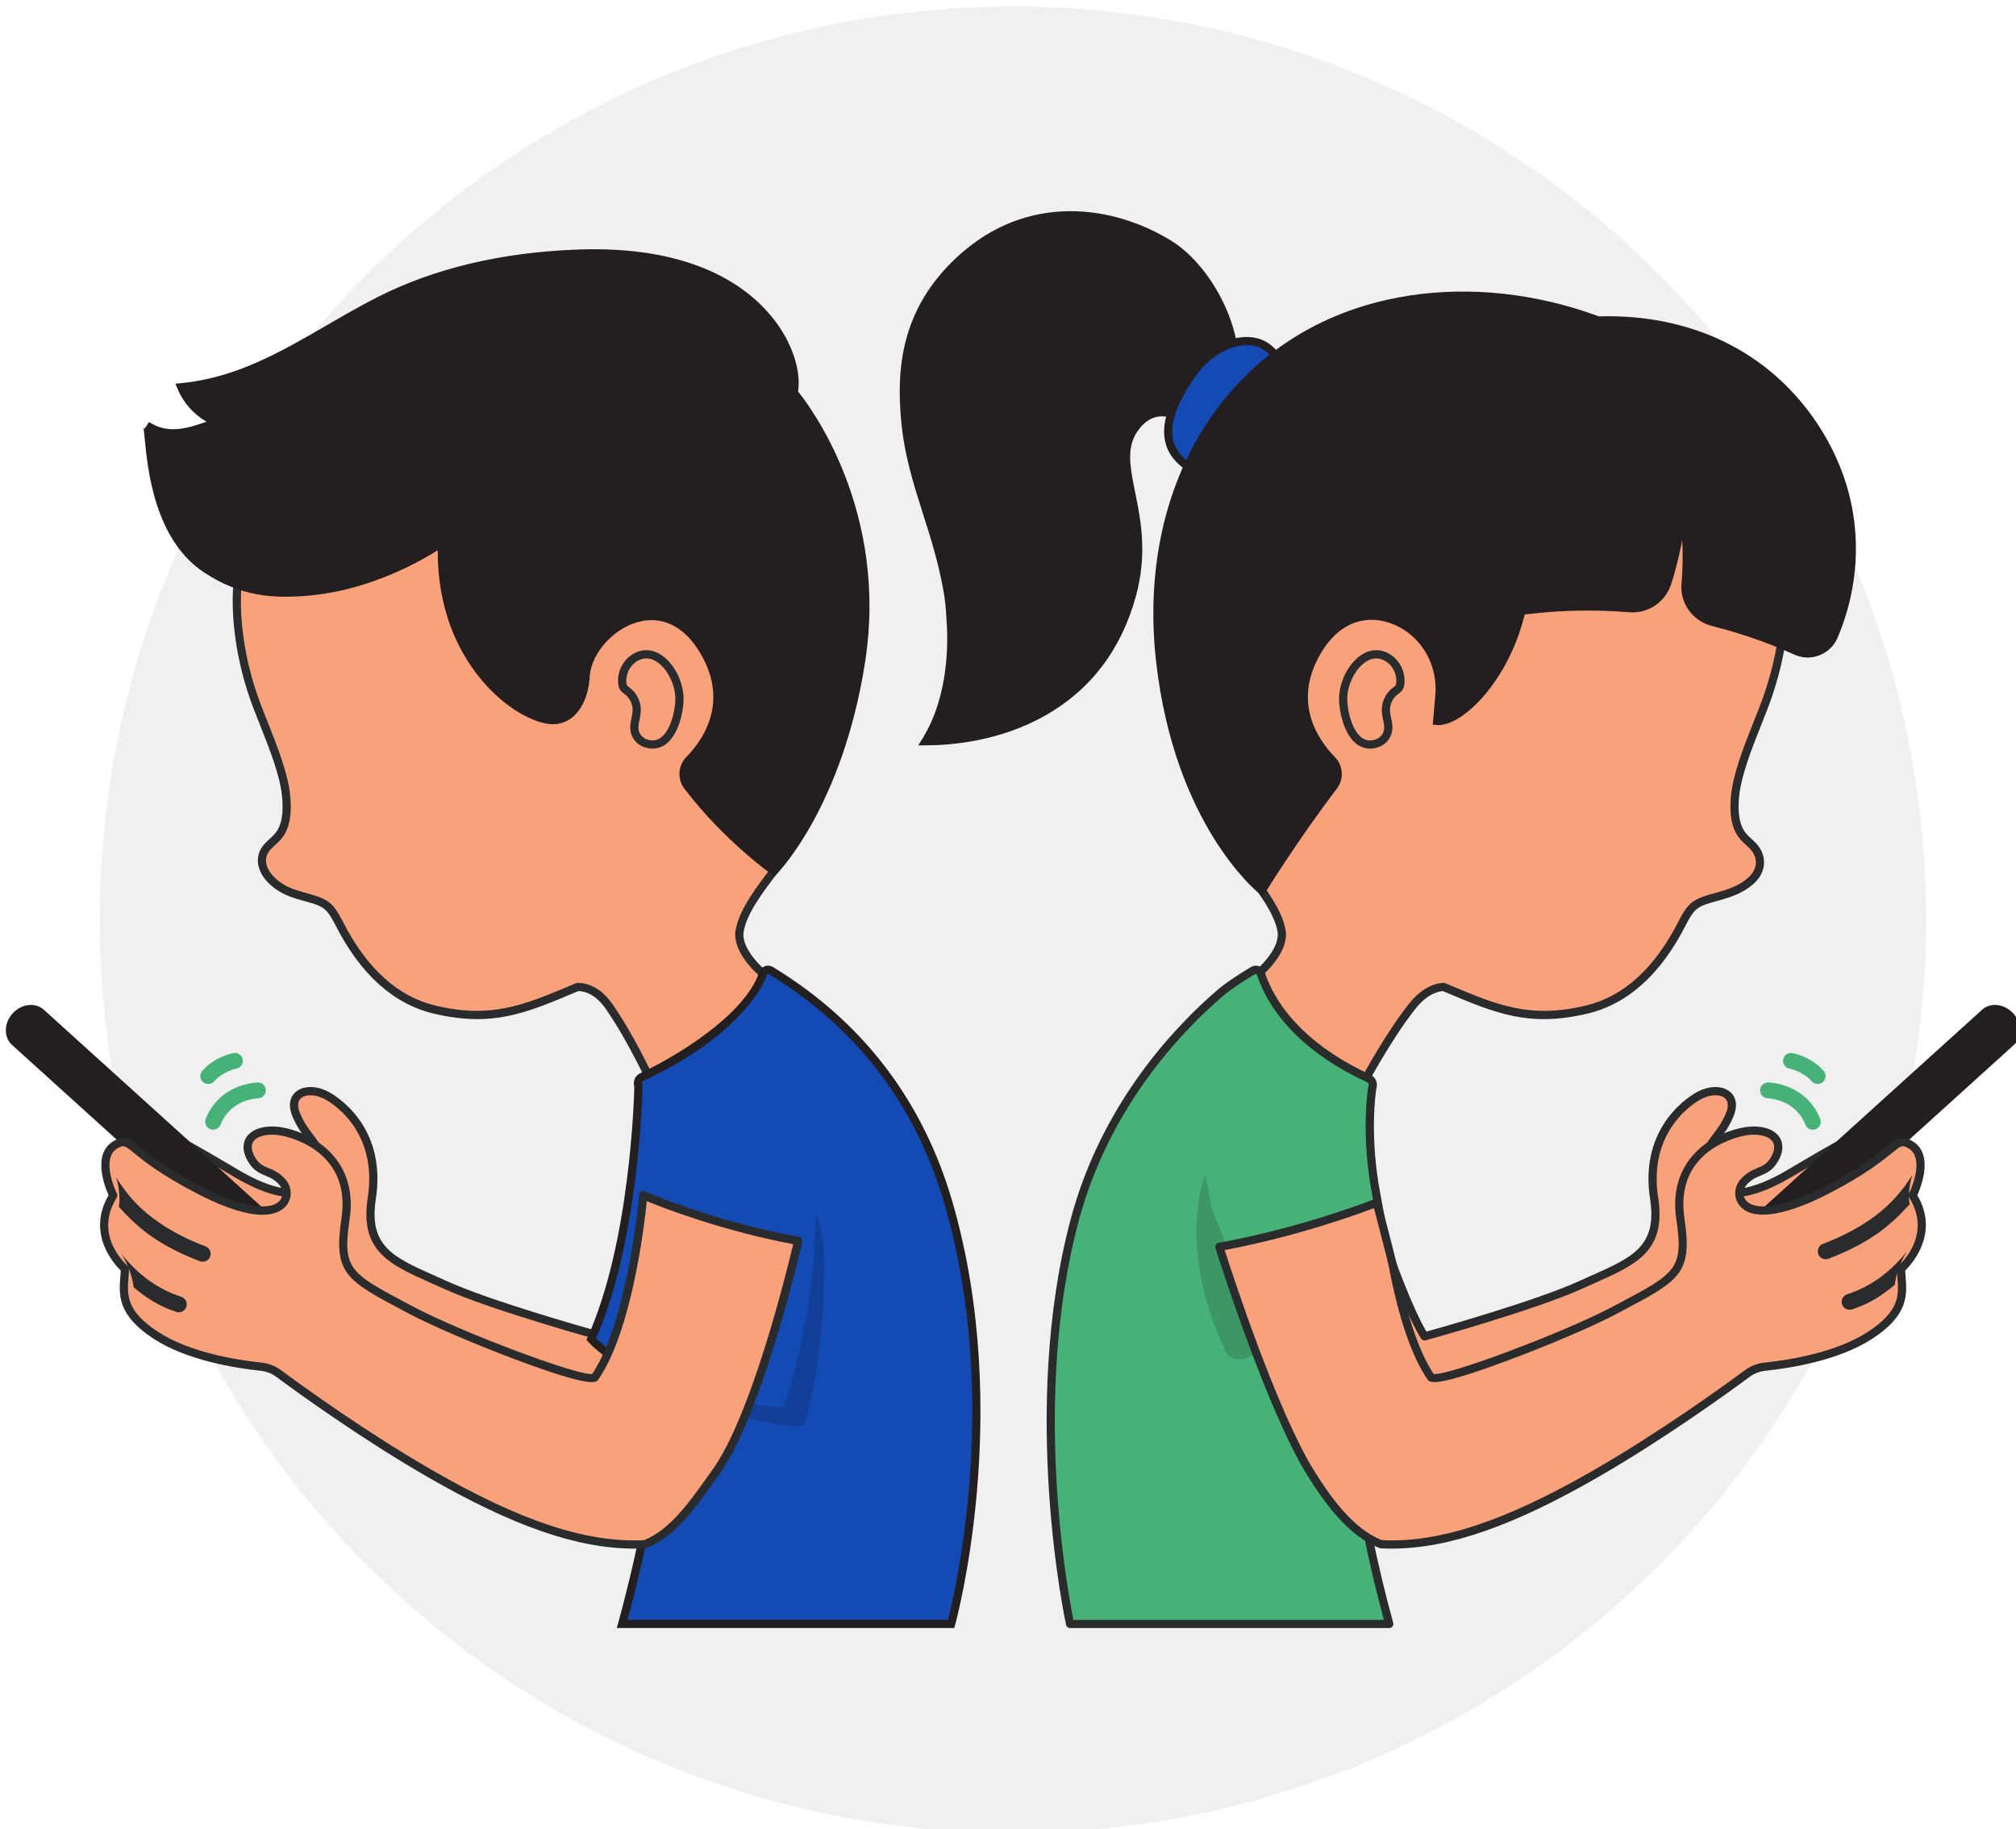 <?xml version="1.0" encoding="UTF-8"?>
<svg id="uuid-568d8d8e-b755-49af-b8de-9f0fd34206e4" data-name="Layer 1" xmlns="http://www.w3.org/2000/svg" viewBox="0 0 492 446.418">
  <defs>
    <style>
      .uuid-d6ecc977-8ff1-4708-8334-5482cf7da0ed {
        fill: none;
      }

      .uuid-b5df228f-777f-4383-ba0d-b7d9c93c337f {
        fill: #f8a17a;
      }

      .uuid-73fb907e-c112-4308-890e-e67f6c3aae6f {
        fill: #144ab3;
      }

      .uuid-5d5ae7b4-1f3e-4d7d-b390-dc4da30a33f1 {
        fill: #231f20;
      }

      .uuid-f32c4b5b-328a-4e67-86dc-22a20fd29227 {
        fill: #2a2c2b;
      }

      .uuid-650c4cd8-5087-4b40-b784-9b8756ae3fc0 {
        fill: #2a2b2c;
      }

      .uuid-d54d0a93-3cf5-4623-beec-9415c177af25 {
        fill: #47b277;
      }

      .uuid-ee48d374-2073-4006-a9f9-76d1f4585a7f {
        opacity: .15;
      }

      .uuid-18cc5946-b733-4504-80cc-554e906d6450 {
        fill: #cbcdcc;
        opacity: .3;
      }
    </style>
  </defs>
  <g>
    <circle class="uuid-18cc5946-b733-4504-80cc-554e906d6450" cx="247.211" cy="224.45" r="222.866"/>
    <g>
      <g>
        <g>
          <path class="uuid-5d5ae7b4-1f3e-4d7d-b390-dc4da30a33f1" d="M285.12,59.476c-12.721-7.744-33.632-11.921-50.826,3.945-12.923,11.925-14.584,25.533-13.389,38.94,1.354,15.19,7.538,25.859,10.344,41.731,.387,2.191,.604,4.327,.693,6.401,.571,6.593,.576,19.812-6.041,30.399,17.203,0,42.555-7.151,50.365-35.727,4.883-17.867-3.942-29.318-.741-38.048,1.163-3.171,4.921-8.149,10.82-6.005,13.207,4.799,13.777,1.659,14.853-10.854,.959-11.157-7.132-25.334-16.079-30.781Z"/>
          <path class="uuid-5d5ae7b4-1f3e-4d7d-b390-dc4da30a33f1" d="M225.901,181.891h-1.804l.956-1.53c6.714-10.744,6.357-24.406,5.893-29.782-.094-2.171-.322-4.28-.681-6.313-1.238-7.003-3.152-13.02-5.003-18.839-2.361-7.427-4.593-14.441-5.354-22.977-1.04-11.664-.422-26.726,13.708-39.764,17.201-15.871,38.152-12.509,52.022-4.064,9.762,5.942,17.498,20.765,16.556,31.721-.616,7.17-1.099,11.312-3.84,13.062-2.25,1.438-5.714,1.057-12.351-1.354-5.271-1.915-8.546,2.7-9.54,5.409-1.289,3.518-.432,7.744,.561,12.638,1.353,6.672,3.036,14.975,.206,25.33-3.573,13.074-11.02,22.894-22.133,29.187-11.181,6.332-23.092,7.277-29.197,7.277Zm35.398-128.344c-8.805,0-18.028,2.951-26.327,10.609-13.488,12.446-14.07,26.907-13.071,38.115,.741,8.316,2.94,15.229,5.268,22.549,1.87,5.881,3.805,11.963,5.065,19.097,.374,2.119,.612,4.317,.707,6.532,.458,5.28,.809,18.439-5.274,29.413,10.999-.348,39.258-4.312,47.635-34.963,2.705-9.896,1.074-17.941-.236-24.405-1.053-5.191-1.962-9.675-.478-13.724,1.429-3.9,5.831-8.878,12.101-6.6,5.812,2.111,8.98,2.575,10.591,1.548,1.944-1.241,2.377-5.197,2.924-11.549,.885-10.298-6.406-24.242-15.603-29.84-6.539-3.98-14.721-6.783-23.301-6.783Z"/>
        </g>
        <g>
          <path class="uuid-73fb907e-c112-4308-890e-e67f6c3aae6f" d="M304.086,102.133c-6.067,7.536-9.399,17.023-16.319,9.859-4.952-5.125-2.536-12.572,2.999-20.508,5.535-7.935,14.337-10.373,18.965-6.331,7.035,6.142,1.9,7.609-5.645,16.98Z"/>
          <path class="uuid-5d5ae7b4-1f3e-4d7d-b390-dc4da30a33f1" d="M292.38,115.534c-1.736,0-3.484-.935-5.332-2.848-4.735-4.9-3.76-12.227,2.898-21.774,3.352-4.804,8.154-8.015,12.847-8.59,2.955-.356,5.648,.377,7.597,2.078,2.483,2.168,3.583,3.836,3.676,5.578,.129,2.422-1.735,4.437-4.558,7.488-1.376,1.487-2.936,3.174-4.642,5.293-1.27,1.577-2.415,3.237-3.523,4.844-2.828,4.102-5.271,7.643-8.564,7.914-.133,.011-.266,.017-.398,.017Zm11.895-31.304c-.402,0-.814,.025-1.238,.077-4.138,.507-8.418,3.403-11.449,7.749-6.119,8.773-7.133,15.067-3.101,19.24,1.546,1.601,2.91,2.322,4.128,2.228,2.349-.193,4.543-3.374,7.082-7.057,1.129-1.636,2.296-3.327,3.611-4.962h0c1.75-2.173,3.334-3.886,4.732-5.397,2.477-2.678,4.112-4.446,4.028-6.023-.06-1.119-1.012-2.447-2.994-4.179-1.268-1.106-2.909-1.676-4.8-1.676Z"/>
        </g>
        <g>
          <path class="uuid-b5df228f-777f-4383-ba0d-b7d9c93c337f" d="M292.671,290.954s4.579,46.017,14.416,61.381c9.841,15.364,32.862,23.936,74.444,3.175,31.52-15.739,41.425-24.226,41.425-24.226,0,0,12.333,2.868,24.446-6.06,10.631-7.837,10.502-12.798,10.982-17.609,0,0,9.979-7.007,4.935-17.825,0,0,3.552-9.409-2.403-12.994-4.201-2.529-10.046,1.256-24.277,9.627-19.697,11.587-22.287-1.53-20.196-5.337,2.092-3.802,3.924-4.866,5.651-8.947,2.289-5.411-2.825-7.22-7.391-4.802-4.033,2.136-13.386,9.798-11.016,25.115,2.076,13.408-6.054,15.7-17.795,21.049-11.739,5.352-38.244,12.624-38.244,12.624-6.947-11.248-16.575-44.041-16.575-44.041,0,0-16.823,6.233-38.402,8.869Z"/>
          <path class="uuid-650c4cd8-5087-4b40-b784-9b8756ae3fc0" d="M338.145,368.786c-14.127,0-25.114-5.32-31.898-15.912-9.854-15.389-14.383-59.933-14.57-61.821-.054-.54,.334-1.025,.874-1.091,21.203-2.59,38.008-8.753,38.175-8.814,.262-.098,.549-.079,.796,.044,.248,.124,.434,.346,.512,.612,.094,.32,9.313,31.586,16.081,43.155,4.345-1.213,26.915-7.604,37.362-12.367,.998-.454,1.969-.887,2.91-1.306,10.037-4.468,16.095-7.165,14.312-18.681-2.786-18.005,10.062-25.371,11.537-26.151,3.032-1.607,6.292-1.564,8.11,.102,.859,.788,2.091,2.612,.669,5.974-1.03,2.436-2.084,3.83-3.199,5.308-.801,1.06-1.629,2.155-2.496,3.732-.814,1.483-.703,4.896,1.326,6.867,3.065,2.977,9.275,1.957,17.487-2.875l2.59-1.525c12.915-7.619,18.261-10.777,22.71-8.096,5.925,3.565,3.608,11.854,2.964,13.802,4.387,9.981-3.229,16.921-5.057,18.398l-.036,.376c-.427,4.616-.91,9.848-11.307,17.512-11.118,8.194-22.282,6.781-24.771,6.328-2.099,1.688-12.933,9.909-41.247,24.048-16.555,8.267-31.408,12.382-43.833,12.382Zm-44.376-76.962c.729,6.706,5.348,46.207,14.161,59.972,12.135,18.943,38.796,19.974,73.155,2.819,30.985-15.473,41.122-24.008,41.221-24.092,.242-.205,.572-.282,.876-.215,.119,.029,12.056,2.641,23.627-5.89,9.675-7.132,10.096-11.684,10.503-16.086l.077-.817c.028-.288,.183-.551,.419-.718,.379-.268,9.226-6.675,4.605-16.585-.113-.244-.124-.523-.029-.775,.032-.086,3.182-8.675-1.983-11.784-3.429-2.06-8.827,1.124-20.663,8.105l-2.592,1.527c-11.61,6.829-17.227,5.174-19.894,2.585-2.846-2.763-2.803-7.232-1.687-9.266,.938-1.703,1.81-2.857,2.652-3.975,1.084-1.435,2.021-2.674,2.954-4.881,.494-1.169,.865-2.764-.179-3.721-1.16-1.061-3.607-.981-5.823,.192-1.346,.713-13.07,7.441-10.496,24.077,2.018,13.027-5.319,16.294-15.475,20.814-.937,.417-1.902,.847-2.894,1.299-11.677,5.323-38.128,12.605-38.394,12.679-.429,.112-.883-.062-1.115-.439-6.333-10.253-14.676-37.562-16.384-43.273-3.89,1.343-18.609,6.139-36.645,8.446Z"/>
        </g>
        <g>
          <path class="uuid-5d5ae7b4-1f3e-4d7d-b390-dc4da30a33f1" d="M419.28,318.989c-1.664,1.501-4.447,1.124-6.218-.84h0c-1.77-1.964-1.857-4.769-.193-6.269l71.528-64.726c1.662-1.498,4.445-1.124,6.218,.841h0c1.769,1.962,1.855,4.771,.194,6.27l-71.528,64.724Z"/>
          <path class="uuid-5d5ae7b4-1f3e-4d7d-b390-dc4da30a33f1" d="M416.809,320.909c-.24,0-.484-.017-.73-.05-1.408-.19-2.743-.916-3.758-2.041-1.016-1.126-1.598-2.527-1.642-3.948-.046-1.482,.494-2.809,1.521-3.734l71.526-64.724c2.067-1.867,5.491-1.46,7.632,.912,2.136,2.37,2.189,5.816,.121,7.683l-71.528,64.724c-.854,.771-1.95,1.179-3.142,1.179Zm70.072-73.677c-.679,0-1.318,.216-1.814,.663l-71.526,64.725c-.584,.527-.89,1.304-.862,2.188,.029,.948,.43,1.896,1.128,2.67s1.601,1.271,2.54,1.398c.879,.116,1.682-.105,2.264-.63l71.528-64.724c1.251-1.13,1.132-3.31-.266-4.86-.844-.935-1.962-1.431-2.991-1.431Z"/>
        </g>
        <g>
          <path class="uuid-b5df228f-777f-4383-ba0d-b7d9c93c337f" d="M432.488,133.178c2.168,7.021,5.545,17.166-.98,36.473-2.408,7.126-7.677,17.725-8.143,25.466-.187,3.106-.002,6.492,1.975,8.895,1.035,1.259,2.5,2.156,3.337,3.555,1.561,2.607,.854,5.374-1.411,7.399-2.265,2.026-5.151,3.016-8.08,3.824-5.074,1.401-6.226,1.774-8.532,6.247-1.575,3.055-8.628,17.847-23.515,21.357-14.198,3.348-22.199-.214-34.783-5.522,0,0-3.77-.258-7.619,4.584-6.557,8.243-12.746,20.262-12.746,20.262,0,0-24.396-6.905-24.941-28.102,0,0,6.591-5.449,5.709-10.483-1.234-7.051-9.588-15.371-13.544-21.714-3.505-5.62-16.009-64.123,24.612-92.351,75.797-52.672,108.643,20.05,108.661,20.108Z"/>
          <path class="uuid-650c4cd8-5087-4b40-b784-9b8756ae3fc0" d="M331.991,266.72c-.09,0-.182-.012-.272-.038-.251-.07-25.111-7.355-25.669-29.038-.008-.307,.126-.6,.362-.796,.062-.051,6.132-5.141,5.362-9.541-.799-4.558-4.941-9.949-8.596-14.705-1.812-2.358-3.524-4.586-4.812-6.651-1.821-2.92-5.929-19.121-4.39-38.306,1.359-16.934,7.543-40.29,29.28-55.396,25.958-18.04,49.771-23.498,70.78-16.213,27.078,9.387,39.253,36.422,39.406,36.847l.123,.396c2.148,6.944,5.396,17.438-1.11,36.693-.7,2.073-1.634,4.421-2.622,6.906-2.413,6.067-5.147,12.944-5.47,18.3-.159,2.634-.104,5.947,1.749,8.2,.381,.463,.841,.883,1.326,1.328,.752,.688,1.529,1.399,2.097,2.348,1.738,2.901,1.124,6.22-1.602,8.658-2.42,2.164-5.507,3.222-8.48,4.043-4.89,1.35-5.771,1.593-7.91,5.741l-.188,.369c-6.093,11.953-14.162,19.188-23.985,21.504-14.241,3.354-22.37-.075-34.675-5.268l-.545-.229c-.665,.021-3.561,.349-6.631,4.207-6.418,8.069-12.578,19.979-12.64,20.099-.175,.339-.521,.542-.889,.542Zm-23.926-28.659c.775,17.773,19.394,25.074,23.432,26.45,1.476-2.774,6.859-12.638,12.458-19.676,4.13-5.192,8.304-4.972,8.471-4.959,.11,.008,.219,.034,.32,.076l.727,.308c11.942,5.04,19.831,8.374,33.438,5.162,9.225-2.175,16.849-9.06,22.662-20.465l.193-.377c2.447-4.747,3.804-5.276,9.155-6.753,3.166-.874,5.684-1.822,7.68-3.605,2.025-1.813,2.47-4.052,1.219-6.141-.417-.697-1.056-1.281-1.731-1.9-.516-.472-1.049-.96-1.52-1.532-2.296-2.791-2.383-6.592-2.201-9.592,.342-5.675,3.139-12.71,5.607-18.918,.978-2.46,1.902-4.783,2.586-6.808,6.299-18.641,3.291-28.363,1.094-35.462l-.104-.337c-.591-1.292-13.519-28.806-41.297-36.586-19.612-5.493-41.771,.208-65.856,16.945-21.095,14.659-27.103,37.409-28.427,53.912-1.518,18.909,2.583,34.667,4.093,37.088,1.236,1.983,2.919,4.173,4.701,6.491,3.795,4.938,8.097,10.537,8.98,15.579,.849,4.855-4.215,9.789-5.68,11.099Z"/>
        </g>
        <g>
          <path class="uuid-d54d0a93-3cf5-4623-beec-9415c177af25" d="M340.069,310.788c-.787-1.959-2.236-8.372-4.111-18.848-2.977-15.329-1.048-26.521-1.048-26.521,.329-.872-.014-1.832-.861-2.224-18.992-8.783-24.465-20.081-26.336-25.577-.299-.882-1.162-1.241-1.951-.748-1.308,.817-5.308,3.17-7.981,5.461-12.851,11.016-28.679,29.903-35.486,55.343-12.572,46.978-1.145,98.632-1.145,98.632h77.897c-8.98-32.83-11.486-60.366-11.178-81.748,6.899-2.384,10.896-2.309,12.06-2.658,.502-.151,.336-.625,.141-1.112Z"/>
          <path class="uuid-f32c4b5b-328a-4e67-86dc-22a20fd29227" d="M339.046,397.306h-77.897c-.469,0-.875-.326-.977-.784-.114-.519-11.335-52.432,1.155-99.106,7.602-28.403,25.694-47.179,35.803-55.843,2.383-2.043,5.688-4.069,7.464-5.158l.638-.393c.621-.387,1.347-.476,1.99-.248,.666,.238,1.189,.793,1.438,1.523,3.453,10.137,12.378,18.778,25.81,24.99,1.272,.588,1.867,2.027,1.414,3.38-.16,1.024-1.718,11.797,1.057,26.082,1.731,9.675,3.247,16.646,4.057,18.665h0c.16,.398,.43,1.064,.125,1.698-.121,.252-.376,.587-.905,.746-.395,.118-.919,.182-1.714,.279-1.913,.233-5.056,.618-9.644,2.14-.291,25.477,3.461,52.645,11.152,80.765,.082,.301,.02,.622-.17,.87s-.483,.394-.795,.394Zm-77.084-2h75.776c-7.579-28.111-11.236-55.276-10.871-80.763,.006-.421,.275-.793,.674-.931,5.15-1.779,8.772-2.223,10.719-2.46,.309-.038,.596-.073,.835-.107-.876-2.29-2.373-9.164-4.121-18.93-2.976-15.316-1.129-26.401-1.049-26.866,.011-.062,.027-.123,.05-.183,.128-.341,.051-.781-.346-.965-13.939-6.446-23.229-15.492-26.863-26.161-.051-.147-.131-.253-.217-.283-.088-.031-.188,.017-.259,.062l-.65,.4c-1.605,.984-4.946,3.032-7.209,4.971-9.932,8.514-27.709,26.96-35.172,54.843-11.525,43.071-2.643,90.715-1.297,97.373Zm77.3-83.797h0Z"/>
        </g>
        <path class="uuid-ee48d374-2073-4006-a9f9-76d1f4585a7f" d="M295.608,294.697c-.381-2.491-1.46-8.069-1.46-8.069,0,0-7.373,17.222,5.033,43.303,.874,1.838,3.805,2.812,7.94,0,5.568-3.786,6.337-4.454,7.223-4.797-.819-1.105-2.629-3.596-2.757-4.962-.853,.329-2.891,7.158-3.753,7.467-.661,.236,1.888-.225,1.224,0"/>
        <g>
          <path class="uuid-b5df228f-777f-4383-ba0d-b7d9c93c337f" d="M297.582,304.291s12.13,38.818,22.276,55.139c3.942,6.342,9.704,14.557,17.203,17.424,13.233,.662,28.777-3.6,52.561-17.314,16.005-9.229,31.478-20.417,36.801-24.352,1.262-.933,2.744-1.504,4.305-1.667,6.59-.689,17.782-2.599,25.479-7.542,9.941-6.383,7.835-11.494,7.734-16.329,0,0,9.157-7.787,2.85-17.922,0,0,5.105-10.189-1.352-12.769-3.32-1.326-2.85,2.79-19.801,11.545-20.304,10.487-23.034,1.449-20.249-1.884,2.783-3.33,5.494-2.041,7.628-5.646,2.992-5.057-1.367-7.785-7-6.911-5.711,.886-18.205,6.043-15.926,21.375,1.956,13.158-.62,14.13-16.058,22.32-11.397,6.046-43.389,18.419-44.842,16.292-4.546-6.656-7.493-17.829-9.3-27.297-.324-1.701-3.901-15.27-3.901-15.27,0,0-17.029,6.882-38.409,10.807Z"/>
          <path class="uuid-650c4cd8-5087-4b40-b784-9b8756ae3fc0" d="M339.61,377.917c-.874,0-1.739-.021-2.6-.064-.105-.006-.209-.027-.308-.065-7.687-2.938-13.494-11.072-17.695-17.829-10.096-16.242-22.259-54.979-22.38-55.369-.086-.272-.05-.569,.098-.814,.148-.245,.395-.415,.676-.467,21.025-3.86,38.046-10.683,38.215-10.751,.269-.108,.566-.097,.823,.033,.257,.128,.445,.361,.519,.639,.146,.556,3.588,13.622,3.916,15.338,2.316,12.142,5.432,21.376,9.016,26.731,3.443,.524,31.868-10.158,43.675-16.423l1.217-.645c14.284-7.567,16.12-8.54,14.32-20.644-2.288-15.393,9.964-21.456,16.763-22.512,3.774-.583,6.987,.336,8.385,2.399,.635,.938,1.43,2.964-.372,6.009-1.296,2.19-2.805,2.822-4.264,3.433-1.183,.495-2.3,.962-3.456,2.347-.746,.892-1.028,2.477-.083,3.655,1.799,2.245,7.763,2.558,19.104-3.302,8.854-4.572,12.844-7.816,15.228-9.754,2.189-1.781,3.286-2.676,5.404-1.831,1.655,.661,2.803,1.806,3.409,3.402,1.39,3.656-.581,8.638-1.297,10.236,5.415,9.301-1.281,16.746-2.968,18.399,.022,.516,.063,1.034,.104,1.558,.346,4.397,.737,9.383-8.312,15.194-8.067,5.18-19.7,7.045-25.915,7.694-1.386,.146-2.705,.655-3.814,1.476-5.801,4.288-21.006,15.252-36.896,24.415-20.875,12.035-36.611,17.511-50.512,17.511Zm-2.34-2.055c14.101,.656,30.1-4.647,51.853-17.188,15.8-9.112,30.933-20.022,36.705-24.29,1.397-1.033,3.056-1.675,4.796-1.856,6.039-.632,17.323-2.433,25.043-7.39,8.042-5.164,7.729-9.143,7.398-13.354-.056-.711-.11-1.414-.125-2.111-.006-.3,.123-.588,.351-.782,.347-.297,8.415-7.369,2.651-16.633-.184-.295-.201-.665-.046-.976,.028-.056,2.783-5.646,1.452-9.141-.405-1.064-1.15-1.801-2.28-2.252-.948-.379-1.2-.265-3.4,1.525-2.444,1.986-6.534,5.312-15.571,9.979-5.062,2.614-17.3,8.119-21.583,2.775-1.61-2.009-1.146-4.688,.108-6.189,1.47-1.758,2.931-2.369,4.219-2.908,1.317-.552,2.357-.986,3.315-2.605,.65-1.1,1.254-2.663,.438-3.87-.946-1.396-3.468-2.001-6.423-1.544-.723,.112-17.662,2.945-15.091,20.24,2.008,13.504-.984,15.089-15.363,22.706l-1.215,.645c-5.476,2.904-16.278,7.536-26.27,11.264-18.395,6.863-19.315,5.513-19.867,4.709-3.845-5.631-7.026-14.941-9.456-27.674-.262-1.37-2.748-10.873-3.601-14.12-3.974,1.517-18.694,6.88-36.431,10.245,2.039,6.369,12.806,39.319,21.829,53.835,4.007,6.447,9.505,14.185,16.563,16.961Z"/>
        </g>
        <path class="uuid-d54d0a93-3cf5-4623-beec-9415c177af25" d="M442.729,275.66c-.879,.148-1.773-.33-2.116-1.191-2.47-6.185-8.905-6.433-9.176-6.439-1.067-.031-1.912-.917-1.888-1.98,.025-1.066,.9-1.918,1.967-1.892,.377,.007,9.254,.268,12.692,8.872,.397,.994-.086,2.12-1.079,2.518-.129,.053-.265,.09-.399,.112Z"/>
        <path class="uuid-d54d0a93-3cf5-4623-beec-9415c177af25" d="M443.919,264.507c-.635,.105-1.312-.109-1.771-.627-2.18-2.467-5.361-3.082-5.393-3.087-1.052-.185-1.757-1.188-1.573-2.24,.185-1.056,1.189-1.76,2.241-1.573,.182,.031,4.521,.825,7.626,4.337,.708,.799,.633,2.025-.169,2.733-.279,.248-.616,.399-.96,.457Z"/>
        <path class="uuid-650c4cd8-5087-4b40-b784-9b8756ae3fc0" d="M466.667,286.79c-2.418,3.636-6.979,11.105-21.793,16.768-.998,.382-1.497,1.5-1.117,2.498,.335,.876,1.237,1.369,2.126,1.218,.126-.021,.251-.054,.373-.101,10.94-4.182,15.766-8.85,19.809-13.325-.301-.696-.327-4.234,.602-7.059Z"/>
        <path class="uuid-650c4cd8-5087-4b40-b784-9b8756ae3fc0" d="M465.516,305.312c-2.664,3.116-6.99,8.036-14.722,10.54-1.017,.33-1.572,1.42-1.245,2.439,.3,.924,1.229,1.467,2.158,1.313,.094-.015,.189-.039,.281-.067,4.442-1.44,7.425-3.507,10.44-6.01,.118-1.468,1.065-5.492,3.087-8.215Z"/>
        <g>
          <path class="uuid-b5df228f-777f-4383-ba0d-b7d9c93c337f" d="M329.543,178.04c-1.179-2.335-1.696-5.284-1.747-7.249-.095-3.708,2.008-8.306,5.185-10.259,4.402-2.707,9.214,1.488,8.768,6.18-.034,.358-.089,.723-.269,1.028-.232,.392-.643,.641-1.008,.92-1.513,1.156-2.37,3.066-2.243,5.001,.095,1.44,.698,2.877,.566,4.3-.148,1.596-1.301,3-2.851,3.474-3.074,.939-5.125-.867-6.401-3.394Z"/>
          <path class="uuid-650c4cd8-5087-4b40-b784-9b8756ae3fc0" d="M334.351,182.687c-2.326,0-4.309-1.44-5.7-4.195h0c-1.288-2.551-1.802-5.637-1.854-7.675-.11-4.296,2.323-9.084,5.66-11.137,2.176-1.337,4.646-1.339,6.778-.012,2.402,1.496,3.779,4.298,3.509,7.138-.044,.47-.124,.97-.403,1.442-.291,.494-.72,.808-1.064,1.06l-.195,.146c-1.249,.953-1.959,2.539-1.854,4.141,.034,.52,.147,1.059,.268,1.629,.191,.904,.389,1.839,.297,2.829-.186,2.002-1.614,3.745-3.556,4.338-.648,.198-1.279,.297-1.886,.297Zm-3.915-5.098c1.963,3.886,4.411,3.135,5.217,2.889,1.155-.354,2.038-1.426,2.147-2.609,.064-.689-.094-1.439-.262-2.232-.129-.614-.263-1.249-.307-1.911-.148-2.262,.861-4.507,2.635-5.86l.229-.171c.227-.165,.44-.322,.523-.462,.081-.137,.113-.388,.136-.615,.195-2.059-.84-4.169-2.576-5.25-.86-.537-2.611-1.249-4.673,.017-2.732,1.682-4.801,5.803-4.708,9.383,.044,1.737,.499,4.566,1.639,6.824h0Z"/>
        </g>
        <g>
          <path class="uuid-5d5ae7b4-1f3e-4d7d-b390-dc4da30a33f1" d="M450.769,122.869c-4.418-20.765-24.04-45.829-60.752-44.656-2.875-1.077-5.801-2.016-8.76-2.809-14.686-3.934-30.388-4.476-45.102-.65-39.326,10.224-57.526,47.917-52.97,87.005,4.582,39.312,24.763,55.523,24.763,55.523,0,0,7.709-12.578,17.527-25.454,1.466-1.922,1.288-4.63-.401-6.359-4.213-4.312-10.595-13.521-4.169-25.527,5.632-10.523,14.332-11.372,21.043-7.805,6.402,3.403,9.971,10.479,9.329,17.701l-.541,6.091c5.297,.542,16.78-10.375,20.557-26.916,.509-.041,1.024-.087,1.552-.15,8.891-1.058,17.229-1.075,24.849-.447,4.109,.338,7.883-2.198,9.172-6.114,2.31-7.019,3.547-15.164,3.971-18.975,0,0,1.384,9.865,.522,19.08-.407,4.356,2.473,8.323,6.716,9.391,8.795,2.214,15.699,4.965,20.183,7.023,3.567,1.638,7.76,.003,9.291-3.611,2.904-6.855,6.166-18.502,3.221-32.339Z"/>
          <path class="uuid-5d5ae7b4-1f3e-4d7d-b390-dc4da30a33f1" d="M308.206,218.773l-.885-.712c-.837-.672-20.553-16.919-25.13-56.186-5.016-43.033,16.57-78.434,53.712-88.09,14.339-3.727,30.111-3.5,45.613,.652,2.895,.774,5.81,1.706,8.667,2.769,16.726-.486,31.583,4.469,42.976,14.352,9.329,8.093,16.104,19.431,18.589,31.103h0c2.949,13.863-.155,25.563-3.279,32.938-.849,2.003-2.429,3.537-4.449,4.32-2.017,.78-4.212,.713-6.18-.19-4.237-1.945-11.148-4.731-20.01-6.962-4.781-1.204-7.922-5.601-7.468-10.455,.338-3.61,.323-7.348,.184-10.532-.633,3.307-1.523,7.166-2.73,10.834-1.442,4.38-5.634,7.176-10.204,6.799-8.208-.678-16.499-.528-24.649,.443-.292,.034-.579,.064-.863,.091-4.03,16.555-15.497,27.553-21.465,26.978l-.981-.101,.628-7.074c.622-6.989-2.833-13.556-8.803-16.729-5.92-3.148-14.205-2.857-19.691,7.394-6.097,11.391-.108,20.149,4.003,24.356,2.025,2.073,2.232,5.368,.481,7.665-9.676,12.688-17.394,25.245-17.471,25.37l-.594,.969Zm48.785-145.626c-7.06,0-13.979,.857-20.584,2.574-30.071,7.817-57.883,37.417-52.229,85.922,3.947,33.863,19.703,50.501,23.548,54.103,2.043-3.254,8.812-13.845,16.955-24.524,1.153-1.513,1.015-3.686-.322-5.054-4.494-4.6-11.034-14.183-4.336-26.698,3.867-7.226,12.052-13.715,22.395-8.216,6.68,3.552,10.549,10.881,9.855,18.673l-.44,4.961c5.076-.878,15.039-11.003,18.485-26.099l.163-.717,.733-.058c.497-.039,.997-.085,1.513-.146,8.281-.986,16.71-1.138,25.049-.451,3.651,.312,6.988-1.932,8.14-5.43,2.647-8.04,3.735-17.048,3.927-18.772l.878-7.913,1.106,7.885c.058,.407,1.391,10.086,.528,19.311-.362,3.865,2.146,7.368,5.964,8.329,9.009,2.268,16.042,5.104,20.355,7.083,1.475,.677,3.116,.728,4.623,.144,1.512-.586,2.694-1.734,3.33-3.235,3.012-7.109,6.006-18.387,3.164-31.741-6.646-31.237-35.619-44.638-59.741-43.865l-.198,.007-.185-.069c-2.856-1.069-5.772-2.004-8.668-2.779-8.015-2.147-16.1-3.223-24.008-3.223Z"/>
        </g>
      </g>
      <g>
        <g>
          <path class="uuid-b5df228f-777f-4383-ba0d-b7d9c93c337f" d="M201.751,290.954s-4.579,46.017-14.416,61.381c-9.841,15.364-32.862,23.936-74.444,3.175-31.52-15.739-41.425-24.226-41.425-24.226,0,0-12.333,2.868-24.446-6.06-10.631-7.837-10.502-12.798-10.981-17.609,0,0-9.979-7.007-4.935-17.825,0,0-3.552-9.409,2.403-12.994,4.201-2.529,10.046,1.256,24.278,9.627,19.697,11.587,22.287-1.53,20.196-5.337-2.092-3.802-3.924-4.866-5.651-8.947-2.289-5.411,2.825-7.22,7.391-4.802,4.033,2.136,13.386,9.798,11.016,25.115-2.076,13.408,6.054,15.7,17.795,21.049,11.739,5.352,38.244,12.624,38.244,12.624,6.947-11.248,16.575-44.041,16.575-44.041,0,0,16.823,6.233,38.402,8.869Z"/>
          <path class="uuid-650c4cd8-5087-4b40-b784-9b8756ae3fc0" d="M156.277,368.786c-12.426,0-27.276-4.114-43.833-12.382-28.314-14.139-39.148-22.359-41.247-24.048-2.489,.453-13.652,1.866-24.771-6.328-10.396-7.663-10.88-12.895-11.307-17.51l-.036-.378c-1.828-1.478-9.443-8.417-5.057-18.398-.645-1.948-2.961-10.236,2.964-13.802,4.448-2.68,9.793,.476,22.714,8.098l2.586,1.523c8.211,4.831,14.421,5.852,17.486,2.875,2.029-1.971,2.142-5.384,1.326-6.868-.866-1.575-1.694-2.671-2.494-3.73-1.116-1.478-2.17-2.873-3.2-5.309-1.422-3.36-.191-5.186,.669-5.974,1.818-1.668,5.078-1.708,8.11-.102,1.475,.78,14.322,8.146,11.536,26.151-1.783,11.516,4.274,14.212,14.311,18.681,.941,.419,1.913,.852,2.911,1.306,10.449,4.764,33.02,11.154,37.363,12.367,6.768-11.569,15.986-42.835,16.08-43.155,.078-.267,.264-.488,.512-.612,.247-.123,.536-.142,.796-.044,.167,.062,16.973,6.225,38.176,8.814,.54,.065,.928,.551,.874,1.091-.188,1.889-4.716,46.433-14.57,61.821-6.783,10.591-17.774,15.912-31.898,15.912Zm-84.812-38.503c.236,0,.468,.084,.651,.24,.099,.084,10.235,8.619,41.221,24.092,34.358,17.154,61.021,16.125,73.155-2.819,8.814-13.767,13.432-53.267,14.161-59.972-18.035-2.308-32.756-7.104-36.646-8.446-1.708,5.711-10.05,33.021-16.383,43.273-.233,.377-.688,.552-1.115,.439-.266-.073-26.717-7.355-38.395-12.679-.992-.452-1.958-.883-2.895-1.3-10.154-4.521-17.491-7.786-15.474-20.813,2.574-16.637-9.15-23.365-10.495-24.077-2.216-1.176-4.665-1.253-5.823-.191-1.044,.956-.674,2.551-.179,3.72,.934,2.208,1.87,3.447,2.954,4.883,.843,1.116,1.715,2.27,2.651,3.972,1.117,2.035,1.159,6.505-1.687,9.268-2.666,2.591-8.285,4.242-19.893-2.586l-2.589-1.525c-11.836-6.981-17.236-10.17-20.666-8.107-5.165,3.109-2.016,11.698-1.983,11.784,.095,.252,.084,.531-.029,.775-4.636,9.944,4.225,16.317,4.604,16.584,.238,.167,.392,.43,.421,.719l.077,.818c.407,4.401,.828,8.953,10.503,16.085,11.57,8.528,23.509,5.918,23.627,5.89,.074-.017,.149-.025,.225-.025Z"/>
        </g>
        <g>
          <path class="uuid-b5df228f-777f-4383-ba0d-b7d9c93c337f" d="M60.781,133.178c-2.627,1.445-5.545,17.166,.979,36.473,2.408,7.126,7.677,17.725,8.143,25.466,.187,3.106,.002,6.492-1.975,8.895-1.036,1.259-2.5,2.156-3.337,3.555-1.561,2.607-.195,5.594,2.07,7.62,2.265,2.026,4.491,2.795,7.42,3.604,5.074,1.401,6.226,1.774,8.532,6.247,1.575,3.055,8.628,17.847,23.515,21.357,14.198,3.348,22.199-.214,34.783-5.522,0,0,4.059-.475,7.619,4.584,6.063,8.613,11.539,20.973,11.539,20.973,0,0,25.603-7.615,26.148-28.812,0,0-6.591-5.449-5.709-10.483,1.235-7.051,9.588-15.371,13.544-21.714,3.505-5.62,17.542-60.967-26.23-84.01-43.754-23.032-106.991,11.738-107.043,11.767Z"/>
          <path class="uuid-650c4cd8-5087-4b40-b784-9b8756ae3fc0" d="M160.07,267.431c-.387,0-.751-.226-.914-.595-.055-.123-5.508-12.372-11.442-20.804-2.84-4.034-5.931-4.183-6.569-4.171l-.572,.241c-12.305,5.193-20.434,8.622-34.673,5.267-9.823-2.316-17.893-9.551-23.985-21.504l-.188-.369c-2.14-4.148-3.021-4.392-7.909-5.741-2.808-.774-5.333-1.597-7.822-3.823-2.997-2.681-3.885-6.166-2.262-8.878,.567-.947,1.345-1.659,2.096-2.348,.486-.444,.946-.865,1.327-1.329,1.853-2.25,1.908-5.564,1.75-8.2-.322-5.354-3.057-12.231-5.47-18.299-.988-2.485-1.922-4.833-2.622-6.906-6.355-18.806-4.133-35.68-.515-37.67,0,0,.003,0,.004-.002l.479,.878-.479-.879c.662-.362,16.444-8.934,37.565-14.676,19.525-5.309,47.591-9.115,70.421,2.903,14.903,7.846,24.701,20.106,29.121,36.44,5.932,21.923,.142,44.734-2.509,48.983-1.288,2.066-3.001,4.294-4.813,6.653-3.654,4.756-7.796,10.146-8.594,14.704-.771,4.399,5.3,9.489,5.361,9.54,.236,.196,.37,.489,.362,.796-.231,8.996-4.97,17-13.703,23.147-6.527,4.595-12.893,6.519-13.16,6.599-.095,.027-.19,.041-.285,.041Zm-18.877-27.568c1.207,0,4.91,.408,8.155,5.02,5.145,7.308,9.913,17.385,11.26,20.314,4.282-1.511,23.804-9.366,24.595-27.136-1.465-1.311-6.528-6.243-5.679-11.099,.883-5.042,5.185-10.639,8.979-15.577,1.782-2.319,3.466-4.51,4.702-6.493,1.787-2.864,8.284-25.197,2.275-47.403-4.269-15.775-13.73-27.615-28.122-35.192-12.283-6.466-34.214-12.19-68.965-2.743-20.896,5.682-36.477,14.144-37.13,14.501l-.482-.876,.482,.876c-1.892,1.041-5.093,15.935,1.444,35.277,.684,2.024,1.608,4.348,2.586,6.808,2.469,6.208,5.266,13.243,5.607,18.918,.181,3.001,.093,6.803-2.201,9.592-.472,.572-1.005,1.061-1.521,1.533-.675,.618-1.312,1.202-1.729,1.899-1.346,2.247,.088,4.759,1.879,6.36,2.169,1.94,4.369,2.654,7.02,3.386,5.352,1.478,6.708,2.007,9.155,6.753l.193,.377c5.813,11.405,13.438,18.29,22.662,20.465,13.604,3.207,21.494-.121,33.436-5.161l.729-.309c.087-.036,.179-.061,.272-.071,.03-.004,.169-.019,.397-.019Z"/>
        </g>
        <g>
          <path class="uuid-5d5ae7b4-1f3e-4d7d-b390-dc4da30a33f1" d="M188.892,212.54s-11.279-7.836-21.098-20.712c-1.466-1.922-1.288-4.63,.401-6.359,4.213-4.312,10.595-13.521,4.169-25.527-10.012-18.708-28.495-6.24-29.443,4.953,0,0-.234,10.08-7.405,10.813-7.17,.734-28.672-13.013-27.654-43.325,0,0-14.266,10.141-31.814,11.89-9.648,.962-17.284,.11-25.665-5.398-14.749-9.693-13.608-34.438-14.557-35.068,5.409,3.591,11.03,1.501,17.11-.776-3.889-1.511-7.105-4.672-8.681-8.535,18.503-1.779,32.355-12.979,48.223-21.048,14.964-7.61,31.841-10.944,48.523-11.554,44.235-1.616,54.686,24.767,52.684,33.915,0,0,22.753,25.931,16.398,65.951-5.515,34.73-21.192,50.781-21.192,50.781Z"/>
          <path class="uuid-5d5ae7b4-1f3e-4d7d-b390-dc4da30a33f1" d="M189.016,213.844l-.694-.482c-.114-.079-11.522-8.074-21.322-20.927-1.752-2.297-1.545-5.592,.481-7.665,4.111-4.207,10.098-12.967,4.002-24.356-3.701-6.914-9.023-10.05-14.965-8.817-6.326,1.305-12.096,7.434-12.6,13.383-.084,3.73-1.933,11.073-8.299,11.725-3.146,.315-8.926-1.79-14.754-7.233-5.345-4.991-14.101-16.095-14.037-35.201-4.242,2.692-16.286,9.564-30.68,11-9.31,.927-17.345,.336-26.313-5.558-12.166-7.995-13.826-25.37-14.535-32.79-.11-1.157-.225-2.353-.32-2.62,0,.002,.07,.189,.294,.339l1.107-1.666s.002,0,.002,.002c4.376,2.905,8.904,1.772,14.001-.066-3.135-1.814-5.69-4.693-7.054-8.034l-.508-1.245,1.338-.128c13.439-1.293,24.226-7.543,35.645-14.16,3.952-2.29,8.04-4.659,12.221-6.785,13.879-7.059,30.345-10.982,48.94-11.662,27.021-.994,40.552,8.226,47.153,16.128,5.646,6.759,7.383,14.048,6.638,18.511,2.762,3.398,22.254,28.979,16.314,66.384-5.502,34.645-20.815,50.657-21.464,51.321l-.592,.605Zm-29.991-64.507c4.141,0,9.785,1.843,14.222,10.133,6.698,12.515,.158,22.099-4.336,26.698-1.337,1.368-1.475,3.541-.321,5.054,8.204,10.759,17.547,18.041,20.162,19.98,2.855-3.3,15.548-19.389,20.346-49.6,6.209-39.104-15.938-64.879-16.163-65.135l-.333-.38,.108-.493c.831-3.801-.73-10.833-6.125-17.29-6.315-7.561-19.358-16.373-45.546-15.412-18.303,.67-34.488,4.521-48.106,11.447-4.132,2.101-8.195,4.455-12.125,6.732-10.726,6.216-21.805,12.637-35.055,14.267,1.604,3.041,4.348,5.518,7.547,6.761l2.443,.949-2.455,.919c-5.573,2.088-10.875,4.071-16.096,1.733,.03,.305,.062,.646,.1,1.029,.682,7.134,2.277,23.841,13.642,31.309,8.479,5.572,16.13,6.121,25.018,5.239,17.066-1.702,31.193-11.611,31.334-11.711l1.646-1.168-.068,2.017c-.654,19.495,8.095,30.668,13.368,35.593,5.102,4.765,10.488,6.981,13.186,6.704,6.202-.634,6.504-9.751,6.506-9.843,.585-6.933,6.95-13.739,14.191-15.233,.832-.172,1.82-.3,2.911-.3Z"/>
        </g>
        <g>
          <path class="uuid-b5df228f-777f-4383-ba0d-b7d9c93c337f" d="M164.068,178.04c1.179-2.335,1.696-5.284,1.747-7.249,.095-3.708-2.008-8.306-5.185-10.259-4.402-2.707-9.214,1.488-8.768,6.18,.034,.358,.089,.723,.269,1.028,.232,.392,.643,.641,1.008,.92,1.513,1.156,2.37,3.066,2.243,5.001-.095,1.44-.698,2.877-.566,4.3,.148,1.596,1.301,3,2.851,3.474,3.074,.939,5.125-.867,6.401-3.394Z"/>
          <path class="uuid-650c4cd8-5087-4b40-b784-9b8756ae3fc0" d="M159.262,182.687c-.607,0-1.237-.098-1.887-.297-1.941-.592-3.37-2.336-3.556-4.338-.092-.99,.105-1.925,.297-2.829,.12-.57,.233-1.109,.268-1.629,.105-1.601-.604-3.188-1.853-4.14l-.197-.147c-.344-.251-.771-.564-1.063-1.058-.281-.479-.362-.998-.404-1.443-.271-2.839,1.107-5.641,3.509-7.138,2.135-1.327,4.604-1.327,6.778,.012,3.338,2.053,5.771,6.841,5.661,11.137-.053,2.04-.567,5.128-1.854,7.675-1.391,2.754-3.373,4.195-5.698,4.195Zm-1.508-22.012c-1.002,0-1.815,.376-2.321,.691-1.736,1.082-2.771,3.191-2.576,5.25,.022,.227,.055,.478,.137,.616,.081,.138,.296,.295,.522,.461l.231,.172c1.771,1.354,2.781,3.599,2.633,5.859-.044,.662-.178,1.297-.307,1.911-.168,.793-.326,1.543-.262,2.232,.109,1.184,.992,2.257,2.147,2.609,.806,.245,3.254,.996,5.216-2.888h0c1.139-2.254,1.595-5.085,1.64-6.824,.093-3.58-1.976-7.701-4.709-9.383-.849-.522-1.646-.708-2.352-.708Z"/>
        </g>
        <g>
          <path class="uuid-73fb907e-c112-4308-890e-e67f6c3aae6f" d="M231.561,293.854c-10.909-37.865-36.973-52.978-43.391-56.984-.79-.493-1.652-.134-1.951,.748-1.871,5.496-10.557,16.407-29.549,25.19-.847,.392-1.19,1.352-.861,2.224,0,0-.551,37.372-11.512,61.755,3.997,4.229,10.599,7.939,18.147,10.841-1.356,16.835-4.522,36.439-10.605,58.678h80.282s14.324-50.793-.559-102.452Z"/>
          <path class="uuid-5d5ae7b4-1f3e-4d7d-b390-dc4da30a33f1" d="M232.877,397.306h-82.349l.346-1.264c5.438-19.883,8.975-39.309,10.512-57.753-7.92-3.119-14.069-6.852-17.815-10.815l-.46-.486,.274-.61c10.378-23.085,11.36-58.446,11.421-61.192-.396-1.324,.2-2.709,1.445-3.284,8.474-3.919,25.446-14.105,29.021-24.604,.247-.729,.771-1.285,1.438-1.522,.641-.232,1.368-.141,1.99,.249l.665,.412c21.557,13.343,36.076,32.568,43.156,57.144,14.792,51.338,.705,102.488,.562,102.999l-.206,.729Zm-79.73-2h78.204c1.649-6.401,12.921-53.722-.751-101.175-6.938-24.082-21.166-42.922-42.287-55.995l-.672-.417c-.071-.045-.177-.091-.259-.062-.086,.03-.167,.136-.216,.282-1.782,5.232-10.121,16.548-30.076,25.776-.355,.165-.498,.561-.346,.963l.067,.179-.003,.189c-.006,.373-.668,37.225-11.323,61.527,3.696,3.688,9.664,7.179,17.316,10.12l.698,.269-.06,.745c-1.482,18.397-4.945,37.77-10.294,57.598Z"/>
        </g>
        <path class="uuid-ee48d374-2073-4006-a9f9-76d1f4585a7f" d="M180.952,342.447c.898,.173,9.386,.965,10.289,1.116,.692,.115-.693-.103,0,0,6.761-20.524,7.422-37.397,7.422-37.397,.208-2.511,.551-10.145,.551-10.145,0,0,1.654,4.962,1.875,9.704,.044,.938,.772,19.299-4.08,39.59-.473,1.979-.055,3.143-4.521,2.647-5.822-.647-11.694-2.301-12.627-2.481,.61-1.233,1.207-1.665,1.091-3.033Z"/>
        <g>
          <path class="uuid-5d5ae7b4-1f3e-4d7d-b390-dc4da30a33f1" d="M75.141,318.989c1.664,1.501,4.447,1.124,6.218-.84h0c1.77-1.964,1.857-4.769,.193-6.269L10.025,247.153c-1.662-1.498-4.445-1.124-6.218,.841h0c-1.769,1.962-1.855,4.771-.194,6.27l71.528,64.724Z"/>
          <path class="uuid-5d5ae7b4-1f3e-4d7d-b390-dc4da30a33f1" d="M77.613,320.909c-1.191,0-2.288-.407-3.142-1.179h0S2.942,255.006,2.942,255.006c-2.067-1.865-2.014-5.312,.121-7.681,2.14-2.37,5.561-2.78,7.631-.914l71.529,64.727c1.025,.924,1.565,2.25,1.52,3.732-.044,1.421-.626,2.822-1.641,3.948-1.016,1.125-2.351,1.851-3.759,2.041-.246,.033-.49,.05-.73,.05Zm-1.801-2.662c.582,.524,1.381,.746,2.264,.63,.939-.127,1.842-.624,2.541-1.398,.697-.774,1.098-1.722,1.127-2.67,.027-.885-.278-1.661-.861-2.187L9.354,247.895c-1.25-1.126-3.404-.781-4.805,.77-1.396,1.55-1.516,3.729-.266,4.858l71.529,64.725Z"/>
        </g>
        <g>
          <path class="uuid-b5df228f-777f-4383-ba0d-b7d9c93c337f" d="M194.791,302.838s-9.485,41.844-20.227,56.592c-4.397,6.036-9.704,14.557-17.203,17.424-13.233,.662-28.777-3.6-52.561-17.314-16.005-9.229-31.478-20.417-36.801-24.352-1.262-.933-2.744-1.504-4.305-1.667-6.59-.689-17.782-2.599-25.479-7.542-9.941-6.383-7.835-11.494-7.734-16.329,0,0-9.157-7.787-2.85-17.922,0,0-5.105-10.189,1.352-12.769,3.32-1.326,2.85,2.79,19.801,11.545,20.304,10.487,23.034,1.449,20.249-1.884-2.783-3.33-5.494-2.041-7.628-5.646-2.992-5.057,1.367-7.785,7-6.911,5.711,.886,18.205,6.043,15.926,21.375-1.956,13.158,.62,14.13,16.058,22.32,11.397,6.046,43.389,18.419,44.842,16.292,9.045-13.242,11.76-44.367,11.76-44.367,0,0,16.421,7.229,37.801,11.154Z"/>
          <path class="uuid-650c4cd8-5087-4b40-b784-9b8756ae3fc0" d="M154.811,377.917c-13.901,0-29.635-5.475-50.51-17.511-15.876-9.155-31.092-20.124-36.897-24.415-1.109-.82-2.429-1.33-3.813-1.476-6.216-.65-17.848-2.515-25.915-7.694-9.05-5.812-8.658-10.797-8.312-15.194,.041-.523,.082-1.042,.104-1.558-1.687-1.653-8.384-9.099-2.968-18.399-.716-1.599-2.687-6.58-1.297-10.236,.606-1.597,1.754-2.741,3.409-3.402,2.113-.844,3.213,.05,5.403,1.83,2.384,1.938,6.373,5.182,15.228,9.755,11.34,5.856,17.306,5.546,19.105,3.302,.945-1.179,.663-2.764-.083-3.655-1.156-1.385-2.273-1.852-3.456-2.347-1.46-.61-2.969-1.242-4.265-3.433-1.802-3.044-1.007-5.071-.372-6.008,1.397-2.065,4.61-2.982,8.386-2.4,6.798,1.056,19.05,7.119,16.762,22.512-1.799,12.104,.037,13.076,14.321,20.644l1.217,.645c11.806,6.264,40.253,16.929,43.675,16.423,8.691-12.982,11.435-43.394,11.462-43.701,.028-.321,.209-.609,.486-.773,.278-.165,.619-.185,.912-.055,.164,.071,16.571,7.229,37.579,11.086,.268,.049,.504,.205,.654,.433,.149,.228,.2,.506,.141,.771-.39,1.717-9.654,42.215-20.394,56.96-.532,.729-1.077,1.496-1.638,2.284-4.075,5.729-9.146,12.857-16.018,15.484-.099,.038-.202,.06-.308,.065-.859,.043-1.727,.064-2.6,.064ZM30.057,279.713c-.22,0-.433,.067-.703,.176-1.13,.451-1.875,1.188-2.28,2.252-1.331,3.495,1.424,9.085,1.452,9.141,.155,.311,.138,.681-.046,.976-5.765,9.264,2.305,16.336,2.651,16.633,.228,.194,.356,.482,.351,.782-.015,.697-.069,1.4-.125,2.111-.331,4.212-.644,8.19,7.398,13.354,7.72,4.957,19.004,6.757,25.043,7.39,1.739,.182,3.397,.823,4.795,1.856,5.777,4.271,20.92,15.187,36.707,24.29,21.75,12.542,37.762,17.851,51.85,17.188,6.235-2.46,11.067-9.253,14.956-14.719,.565-.795,1.115-1.567,1.65-2.303,9.576-13.148,18.295-48.744,19.824-55.212-17.415-3.309-31.536-8.78-35.725-10.498-.642,6.229-3.688,31.608-11.799,43.484-.553,.804-1.47,2.154-19.867-4.709-9.991-3.728-20.794-8.359-26.27-11.264l-1.215-.645c-14.379-7.617-17.371-9.202-15.364-22.706,2.571-17.295-14.367-20.128-15.09-20.24-2.961-.46-5.479,.147-6.423,1.545-.817,1.206-.214,2.77,.437,3.869,.958,1.619,1.999,2.054,3.315,2.605,1.289,.539,2.75,1.15,4.22,2.908,1.254,1.502,1.719,4.181,.108,6.189-1.771,2.212-6.932,4.792-21.584-2.775-9.038-4.668-13.128-7.993-15.571-9.98-1.571-1.277-2.15-1.7-2.696-1.7Z"/>
        </g>
        <path class="uuid-d54d0a93-3cf5-4623-beec-9415c177af25" d="M51.692,275.66c.879,.148,1.773-.33,2.116-1.191,2.47-6.185,8.905-6.433,9.176-6.439,1.067-.031,1.912-.917,1.888-1.98-.025-1.066-.9-1.918-1.967-1.892-.377,.007-9.254,.268-12.692,8.872-.397,.994,.086,2.12,1.079,2.518,.129,.053,.265,.09,.399,.112Z"/>
        <path class="uuid-d54d0a93-3cf5-4623-beec-9415c177af25" d="M50.503,264.507c.635,.105,1.312-.109,1.771-.627,2.18-2.467,5.361-3.082,5.393-3.087,1.052-.185,1.757-1.188,1.573-2.24-.185-1.056-1.189-1.76-2.241-1.573-.182,.031-4.521,.825-7.626,4.337-.708,.799-.633,2.025,.169,2.733,.279,.248,.616,.399,.96,.457Z"/>
        <path class="uuid-650c4cd8-5087-4b40-b784-9b8756ae3fc0" d="M28.367,287.402c2.418,3.636,6.979,11.105,21.793,16.768,.998,.382,1.497,1.5,1.117,2.498-.335,.876-1.237,1.369-2.126,1.218-.126-.021-.251-.054-.373-.101-10.94-4.182-15.766-8.85-19.809-13.325,.301-.696,.327-4.234-.602-7.059Z"/>
        <path class="uuid-650c4cd8-5087-4b40-b784-9b8756ae3fc0" d="M29.518,305.924c2.664,3.116,6.99,8.036,14.722,10.54,1.017,.33,1.572,1.42,1.245,2.439-.3,.924-1.229,1.467-2.158,1.313-.094-.015-.189-.039-.281-.067-4.442-1.44-7.425-3.507-10.44-6.01-.118-1.468-1.065-5.492-3.087-8.215Z"/>
      </g>
    </g>
  </g>
  <rect class="uuid-d6ecc977-8ff1-4708-8334-5482cf7da0ed" x="1.203" y="1.584" width="492.016" height="445.733"/>
</svg>
